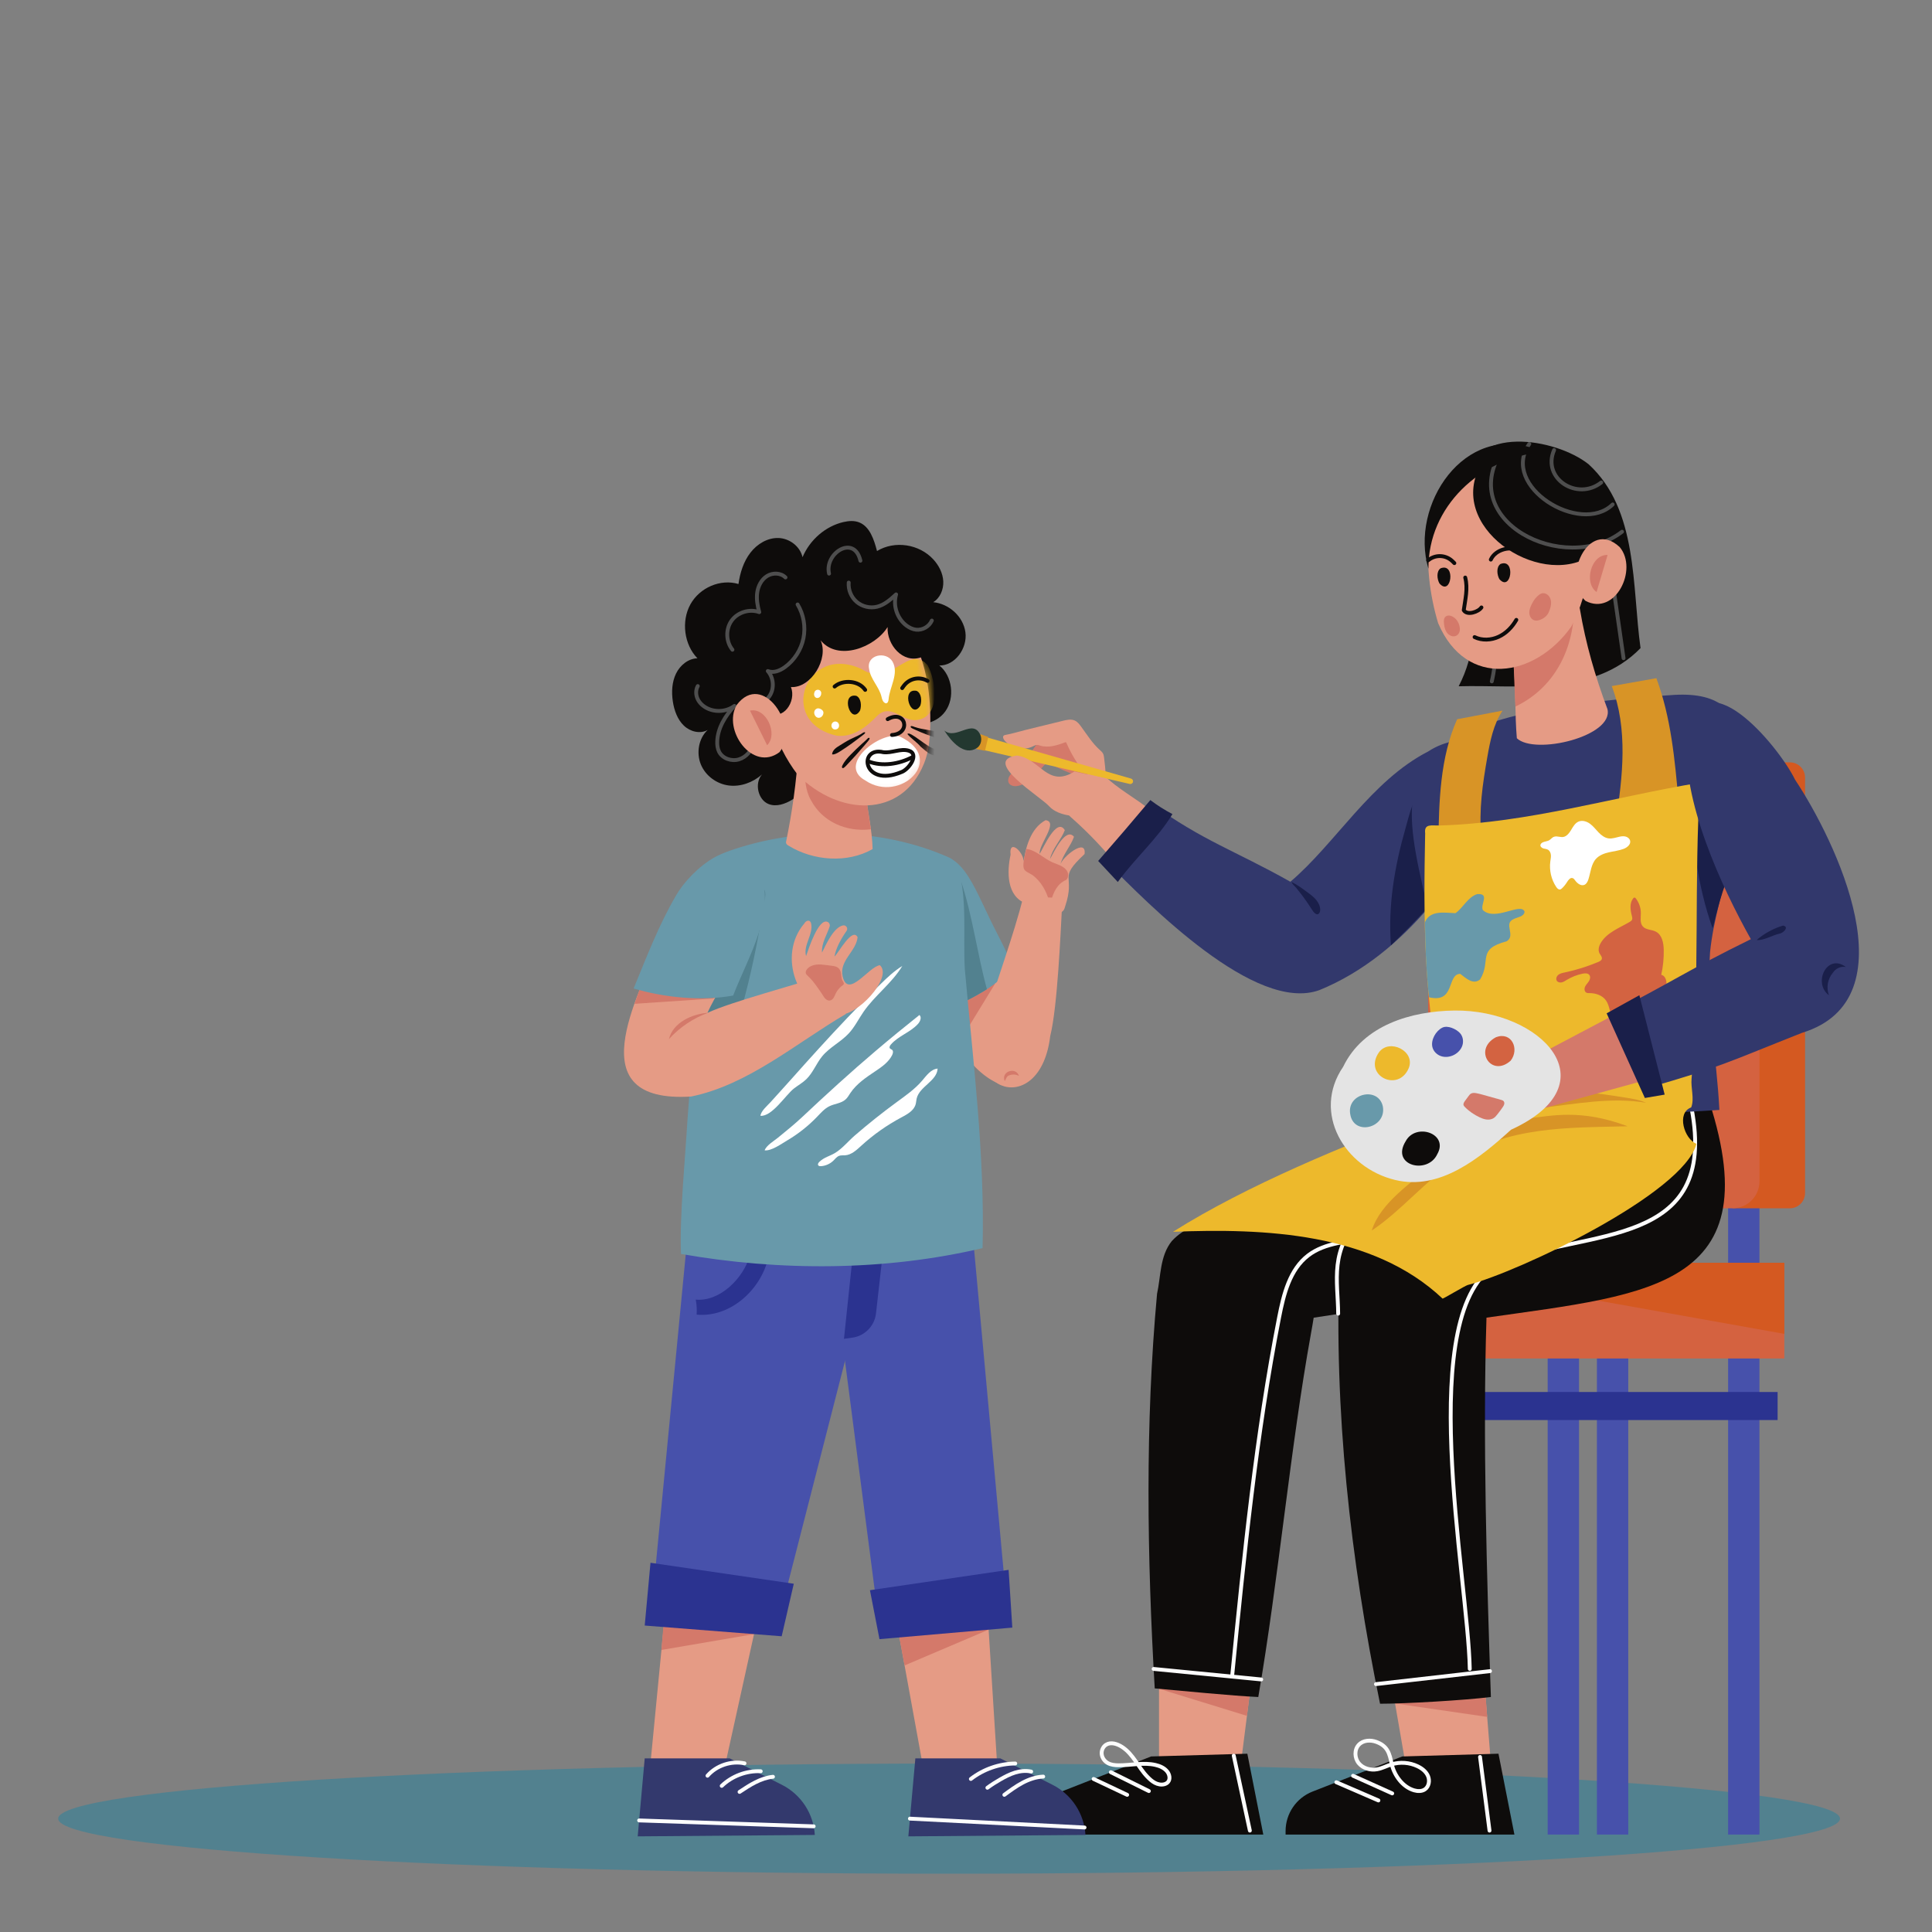 <svg width="216" height="216" viewBox="0 0 216 216" fill="none" xmlns="http://www.w3.org/2000/svg">
<rect x="0" y="0" width="216" height="216" fill="#808080" stroke="none"/>
<path d="M106.11 209.482C161.12 209.482 205.715 206.726 205.715 203.326C205.715 199.926 161.12 197.17 106.11 197.17C51.099 197.17 6.505 199.926 6.505 203.326C6.505 206.726 51.099 209.482 106.11 209.482Z" fill="#52818F"/>
<path d="M196.709 121.991H193.204V205.107H196.709V121.991Z" fill="#4751AB"/>
<path d="M182.041 149.784H178.536V205.107H182.041V149.784Z" fill="#4751AB"/>
<path d="M176.537 121.991H173.032V205.107H176.537V121.991Z" fill="#4751AB"/>
<path d="M161.87 149.784H158.365V205.107H161.87V149.784Z" fill="#4751AB"/>
<path d="M198.739 155.627H156.312V158.763H198.739V155.627Z" fill="#2B3390"/>
<path d="M199.491 141.179H154.992V151.88H199.491V141.179Z" fill="#D46240"/>
<path d="M199.491 149.128L154.992 141.179H199.491V149.128Z" fill="#D45921"/>
<path d="M193.699 135.089H200.108C201.047 135.089 201.808 134.327 201.808 133.388V86.932C201.808 85.993 201.047 85.232 200.108 85.232H190.703L193.699 135.089Z" fill="#D45921"/>
<path d="M193.7 135.089H162.678C161.014 135.089 159.665 133.739 159.665 132.075V88.245C159.665 86.581 161.014 85.231 162.678 85.231H193.7C195.364 85.231 196.713 86.581 196.713 88.245V132.075C196.712 133.739 195.364 135.089 193.7 135.089Z" fill="#D46240"/>
<path d="M129.578 180.671V196.889L138.741 197.113L140.955 179.668" fill="#E59B85"/>
<path d="M129.578 188.807L139.411 191.835L139.848 188.39L129.578 188.286V188.807Z" fill="#D4796A"/>
<path d="M172.457 122.476L163.672 122.905C157.737 126.783 140.906 130.964 133.491 137.036C132.544 137.45 131.689 138.014 131.006 138.757C129.657 140.441 129.792 142.71 129.359 144.653C128.012 159.272 128.249 174.109 129.1 188.765C132.058 189.025 137.775 189.6 140.678 189.728C142.938 176.634 144.242 161.959 146.566 149.099C146.672 148.514 146.779 147.92 146.871 147.321C155.237 145.974 164.199 145.278 171.298 140.855C174.566 135.59 172.988 128.371 172.457 122.476Z" fill="#0E0C0B"/>
<path d="M137.769 187.249C139.098 173.865 140.43 160.458 143.012 147.259C143.512 144.704 144.192 141.936 146.261 140.355C148.168 138.897 150.747 138.835 153.102 138.371C156.151 137.771 158.993 136.422 161.798 135.085C163.375 134.333 164.953 133.581 166.53 132.829" stroke="#FDFDFD" stroke-width="0.432" stroke-miterlimit="10" stroke-linecap="round" stroke-linejoin="round"/>
<path d="M128.978 186.589L141.007 187.765" stroke="#FDFDFD" stroke-width="0.432" stroke-miterlimit="10" stroke-linecap="round" stroke-linejoin="round"/>
<path d="M128.692 196.374L139.454 196.067L141.238 205.107H115.654V204.716C115.654 202.763 116.851 201.01 118.669 200.299L128.692 196.374Z" fill="#0E0C0B"/>
<path d="M125.422 195.292C124.893 194.956 124.186 194.731 123.657 195.066C123.308 195.286 123.122 195.726 123.174 196.136C123.225 196.546 123.498 196.913 123.858 197.115C124.224 197.319 124.659 197.359 125.079 197.361C126.45 197.367 127.841 197.016 129.178 197.323C129.661 197.433 130.141 197.641 130.463 198.017C130.758 198.361 130.877 198.92 130.569 199.252C130.464 199.365 130.321 199.438 130.172 199.479C129.821 199.574 129.438 199.492 129.116 199.321C128.794 199.151 128.524 198.898 128.271 198.636C127.232 197.559 126.713 196.112 125.422 195.292Z" stroke="#FDFDFD" stroke-width="0.432" stroke-miterlimit="10" stroke-linecap="round" stroke-linejoin="round"/>
<path d="M124.192 198.136L128.445 200.243" stroke="#FDFDFD" stroke-width="0.432" stroke-miterlimit="10" stroke-linecap="round" stroke-linejoin="round"/>
<path d="M122.266 198.89L126.018 200.665" stroke="#FDFDFD" stroke-width="0.432" stroke-miterlimit="10" stroke-linecap="round" stroke-linejoin="round"/>
<path d="M137.935 196.285L139.736 204.664" stroke="#FDFDFD" stroke-width="0.432" stroke-miterlimit="10" stroke-linecap="round" stroke-linejoin="round"/>
<path d="M153.922 178.609L157.12 197.112H166.681L165.053 176.77" fill="#E59B85"/>
<path d="M155.968 190.45L166.268 191.951L166.029 188.771L155.651 189.625L155.968 190.45Z" fill="#D4796A"/>
<path d="M156.768 196.374L167.531 196.066L169.314 205.107H143.73V204.715C143.73 202.763 144.927 201.01 146.745 200.298L156.768 196.374Z" fill="#0E0C0B"/>
<path d="M151.274 198.534L155.65 200.504" stroke="#FDFDFD" stroke-width="0.432" stroke-miterlimit="10" stroke-linecap="round" stroke-linejoin="round"/>
<path d="M149.403 199.258L154.107 201.293" stroke="#FDFDFD" stroke-width="0.432" stroke-miterlimit="10" stroke-linecap="round" stroke-linejoin="round"/>
<path d="M165.469 196.429L166.53 204.665" stroke="#FDFDFD" stroke-width="0.432" stroke-miterlimit="10" stroke-linecap="round" stroke-linejoin="round"/>
<path d="M151.912 195.071C151.397 195.619 151.437 196.556 151.916 197.136C152.396 197.715 153.222 197.941 153.962 197.807C154.528 197.705 155.044 197.42 155.595 197.253C156.538 196.967 157.586 197.044 158.477 197.465C158.977 197.701 159.445 198.064 159.657 198.575C159.87 199.085 159.756 199.754 159.296 200.06C158.955 200.287 158.505 200.277 158.111 200.166C156.824 199.802 155.866 198.477 155.595 197.211C155.347 196.056 155.161 195.223 153.885 194.75C153.238 194.51 152.411 194.54 151.912 195.071Z" stroke="#FDFDFD" stroke-width="0.432" stroke-miterlimit="10" stroke-linecap="round" stroke-linejoin="round"/>
<path d="M166.191 147.315C184.788 144.649 198.72 143.955 190.365 121.019C190.3 121.23 190.236 121.441 190.171 121.653C181.016 122.587 172.767 127.81 164.322 131.07C159.261 133.89 151.873 135.128 149.761 141.183C149.113 157.608 150.967 174.326 154.291 190.48C157.17 190.48 163.803 190.088 166.682 189.727C166.228 176.267 165.763 160.775 166.191 147.315Z" fill="#0E0C0B"/>
<path d="M149.609 146.866C149.588 143.193 148.542 139.671 152.351 135.957" stroke="#FDFDFD" stroke-width="0.432" stroke-miterlimit="10" stroke-linecap="round" stroke-linejoin="round"/>
<path d="M153.836 188.286L166.585 186.834" stroke="#FDFDFD" stroke-width="0.432" stroke-miterlimit="10" stroke-linecap="round" stroke-linejoin="round"/>
<path d="M164.322 186.588C164.146 176.514 157.946 146.258 167.537 141.246C177.503 137.308 192.159 139.73 189.112 123.872" stroke="#FDFDFD" stroke-width="0.432" stroke-miterlimit="10" stroke-linecap="round" stroke-linejoin="round"/>
<path d="M119.57 86.939C118.625 88.346 120.398 91.82 122.26 91.354C123.729 91.045 124.142 88.807 123.589 87.608C122.863 86.621 121.896 85.112 120.527 85.221C120.724 85.889 119.888 86.431 119.57 86.939Z" fill="#E59B85"/>
<path d="M124.035 95.726C124.124 95.83 124.222 95.94 124.356 95.972C124.488 96.003 124.624 95.949 124.744 95.887C125.596 95.451 126.151 94.609 126.667 93.804C127.343 92.751 128.018 91.698 128.694 90.644C126.982 89.22 124.939 88.202 123.368 86.623C122.887 87.655 122.087 88.498 121.3 89.32C120.885 89.754 120.467 90.159 119.926 90.431C119.719 90.535 119.422 90.609 119.423 90.887C119.424 91.147 119.717 91.354 119.888 91.506C120.834 92.348 121.745 93.229 122.615 94.149C123.101 94.662 123.575 95.189 124.035 95.726Z" fill="#E59B85"/>
<path d="M120.192 82.644C119.487 82.031 118.234 82.027 117.364 82.267C116.947 82.382 116.55 82.585 116.223 82.87C115.882 83.168 115.668 83.568 115.398 83.926C114.776 84.752 114.085 85.526 113.334 86.236C113.147 86.412 112.953 86.589 112.829 86.814C112.705 87.04 112.664 87.328 112.792 87.551C112.962 87.847 113.358 87.925 113.696 87.882C114.272 87.808 114.784 87.478 115.235 87.111C115.71 86.724 116.142 86.286 116.521 85.806C116.675 85.611 116.851 85.392 117.098 85.374C117.233 85.363 117.364 85.417 117.488 85.471C118.413 85.876 119.307 86.372 120.283 86.632C120.581 86.711 120.891 86.768 121.198 86.731C121.504 86.694 121.809 86.552 121.987 86.3C122.155 86.061 122.193 85.749 122.143 85.461C122.094 85.173 121.965 84.905 121.822 84.65C121.4 83.894 120.846 83.212 120.192 82.644Z" fill="#D4796A"/>
<path d="M121.739 86.625C121.158 86.325 120.746 85.782 120.39 85.233C119.945 84.545 119.556 83.819 119.231 83.067C119.218 83.037 119.203 83.005 119.174 82.991C119.14 82.973 119.099 82.987 119.063 83C118.167 83.339 117.181 83.646 116.269 83.354C116.175 83.323 116.081 83.287 115.982 83.281C115.794 83.272 115.623 83.374 115.453 83.456C114.41 83.959 113.042 83.663 112.3 82.773C112.17 82.618 112.068 82.361 112.226 82.233C112.281 82.189 112.355 82.175 112.426 82.163C113.162 82.032 113.874 81.8 114.597 81.623C116.015 81.276 117.433 80.929 118.85 80.582C119.283 80.477 119.755 80.374 120.161 80.558C120.472 80.7 120.688 80.987 120.89 81.264C121.548 82.164 122.131 83.104 122.966 83.853C123.1 83.973 123.24 84.093 123.323 84.253C123.396 84.394 123.417 84.556 123.437 84.713C123.589 85.938 123.727 87.185 123.502 88.398" fill="#E59B85"/>
<path d="M109.762 82.274L126.455 87.047C126.608 87.091 126.703 87.244 126.674 87.401C126.643 87.574 126.472 87.686 126.3 87.646L109.334 83.709L109.762 82.274Z" fill="#EDB92C"/>
<path d="M109.602 82.079L110.486 82.394L110.125 83.939L109.133 83.739L109.602 82.079Z" fill="#D89426"/>
<path d="M109.606 82.167C108.751 80.276 106.917 82.785 105.575 81.675C106.384 82.944 107.816 84.549 109.214 83.632C109.753 83.278 109.783 82.559 109.606 82.167Z" fill="#233830"/>
<path d="M120.125 86.258C117.094 88.15 116.274 84.764 113.671 84.471C109.672 85.053 116.409 89.11 117.302 90.148C118.417 91.363 120.975 91.46 122.532 90.988L123.74 87.052" fill="#E59B85"/>
<path d="M159.68 84.011C153.301 87.278 149.31 94.305 144.264 98.58C138.002 95.057 134.555 94.055 128.696 89.832C127.768 91.499 124.757 94.69 123.623 96.27C128.461 101.167 140.354 113.303 147.52 110.692C157.227 106.722 163.728 97.174 168.396 88.156C169.691 82.511 163.448 81.513 159.68 84.011Z" fill="#32386C"/>
<path d="M122.777 96.255C124.744 94.006 126.688 91.737 128.609 89.448C129.387 90.04 130.214 90.565 131.08 91.017C129.394 93.797 126.873 95.972 124.973 98.607L122.777 96.255Z" fill="#1A1F4A"/>
<path d="M157.132 92.621C155.917 96.862 155.166 101.287 155.511 105.685C156.942 104.284 158.376 102.881 159.684 101.363C160.943 99.903 162.085 98.337 163.436 96.961C163.551 96.844 163.671 96.723 163.726 96.568C163.771 96.44 163.766 96.3 163.761 96.164C163.641 92.879 163.52 89.582 162.974 86.339C162.912 85.968 162.72 85.496 162.345 85.535C161.68 85.604 160.939 86.771 160.394 87.158C159.991 87.444 159.511 87.625 159.149 87.967C157.999 89.058 157.552 91.155 157.132 92.621Z" fill="#1A1F4A"/>
<path d="M146.62 101.609C146.747 101.811 146.878 102.021 147.077 102.152C147.128 102.185 147.185 102.213 147.245 102.219C147.474 102.24 147.604 101.953 147.602 101.723C147.6 101.329 147.423 100.951 147.178 100.643C146.931 100.335 146.618 100.089 146.301 99.855C145.708 99.416 145.07 98.924 144.399 98.612C144.46 98.838 144.768 99.082 144.92 99.265C145.13 99.52 145.336 99.779 145.536 100.043C145.919 100.55 146.281 101.072 146.62 101.609Z" fill="#1A1F4A"/>
<path d="M194.655 84.713C195.777 92.252 191.938 99.109 191.189 106.431C190.76 112.342 191.935 118.203 192.229 124.091C182.207 124.793 172.14 124.444 162.083 124.539C164.436 94.173 140.049 80.689 187.205 77.688C192.336 77.407 194.748 79.506 194.655 84.713Z" fill="#32386C"/>
<path d="M191.474 103.789C192.157 101.044 192.858 98.256 194.295 95.82C194.355 95.72 192.932 94.088 192.789 93.898C192.281 93.219 191.789 92.528 191.326 91.817C190.398 90.396 189.669 88.912 188.981 87.366C188.758 89.375 188.981 91.279 189.22 93.291C189.49 95.566 189.837 97.835 190.371 100.064C190.673 101.323 191.035 102.57 191.474 103.789Z" fill="#1A1F4A"/>
<path d="M167.987 79.45C166.963 80.987 166.597 82.858 166.278 84.677C165.764 87.621 165.316 90.617 165.618 93.592C163.999 93.7 162.389 93.936 160.808 94.298C160.884 89.584 160.991 84.721 162.909 80.413" fill="#D89426"/>
<path d="M180.195 76.707C182.031 81.48 181.423 86.9 180.646 91.798C182.518 90 185.352 90.276 187.665 89.606C187.25 84.941 186.821 80.211 185.183 75.823" fill="#D89426"/>
<path d="M189.122 120.581C189.012 121.63 189.461 122.839 189.078 123.812C187.393 124.413 188.31 127.374 189.667 127.875C188.252 133.43 169.809 142.206 164.095 143.664C163.785 143.751 161.325 145.229 161.282 145.187C153.467 137.8 141.323 137.306 131.143 137.717C139.406 132.505 150.524 127.948 159.429 124.617C159.087 123.416 160.432 121.832 161.437 121.668C159.132 112.326 159.141 102.699 159.335 93.162C159.204 92.044 160.052 92.317 160.976 92.29C170.849 92.003 180.382 89.101 190.073 87.497C189.379 98.261 190.047 109.745 189.122 120.581Z" fill="#EDB92C"/>
<path d="M186.304 109.769C186.263 109.424 186.073 109.042 185.73 108.986C185.935 108.067 186.029 107.122 186.008 106.181C185.99 105.409 185.817 104.517 185.133 104.161C184.661 103.915 184.021 103.977 183.668 103.578C183.321 103.186 183.451 102.588 183.448 102.065C183.445 101.489 183.248 100.914 182.895 100.457C182.857 100.407 182.809 100.355 182.746 100.351C182.676 100.346 182.618 100.403 182.576 100.459C182.173 100.993 182.27 101.744 182.444 102.391C182.483 102.538 182.524 102.701 182.457 102.839C182.406 102.943 182.301 103.01 182.2 103.069C181.048 103.747 179.684 104.245 178.987 105.386C178.765 105.748 178.629 106.217 178.83 106.591C178.937 106.79 179.138 106.976 179.09 107.197C179.05 107.378 178.859 107.476 178.688 107.548C177.474 108.058 176.212 108.453 174.923 108.725C174.674 108.777 174.414 108.83 174.217 108.991C174.02 109.151 173.916 109.459 174.064 109.666C174.182 109.831 174.415 109.875 174.612 109.829C174.809 109.784 174.98 109.668 175.153 109.562C175.699 109.23 176.303 108.99 176.929 108.859C177.196 108.802 177.524 108.786 177.691 109.002C177.843 109.199 177.776 109.49 177.643 109.699C177.51 109.909 177.32 110.082 177.215 110.308C177.111 110.533 177.129 110.85 177.345 110.973C177.459 111.038 177.598 111.032 177.729 111.032C178.413 111.034 179.137 111.277 179.537 111.832C179.896 112.33 179.939 112.984 180.175 113.55C180.445 114.198 180.999 114.738 181.676 114.922C182.353 115.107 183.139 114.9 183.587 114.36C183.9 113.984 184.031 113.495 184.231 113.048C184.521 112.399 184.897 111.926 185.491 111.571C186.081 111.218 186.383 110.438 186.304 109.769Z" fill="#D36341"/>
<path d="M159.316 103.097C159.881 101.721 161.551 102.054 162.724 102.093C163.585 101.494 164.103 100.284 165.167 99.957C166.614 99.874 165.462 101.117 165.784 101.747C167.169 103.051 170.05 100.838 170.451 101.93C170.384 102.508 169.625 102.534 169.211 102.764C168.058 103.267 169.501 104.582 168.452 105.235C165.052 106.146 166.776 107.338 165.482 109.497C164.692 110.16 163.88 109.34 163.255 108.877C161.727 108.912 162.736 112.205 159.76 111.497C159.61 110.013 159.491 108.456 159.414 106.831C159.353 105.545 159.322 104.299 159.316 103.097Z" fill="#6899AA"/>
<path d="M172.23 94.428C172.166 94.606 172.34 94.785 172.518 94.845C172.696 94.905 172.896 94.903 173.06 94.996C173.268 95.113 173.373 95.36 173.392 95.598C173.411 95.836 173.359 96.073 173.327 96.31C173.195 97.299 173.434 98.334 173.989 99.164C174.091 99.317 174.245 99.48 174.425 99.443C174.508 99.426 174.576 99.368 174.637 99.31C174.848 99.11 175.032 98.883 175.184 98.636C175.335 98.391 175.559 98.08 175.83 98.176C175.949 98.218 176.025 98.329 176.099 98.43C176.345 98.768 176.761 99.092 177.143 98.924C177.382 98.819 177.507 98.556 177.587 98.307C177.841 97.522 177.883 96.62 178.44 96.013C178.815 95.604 179.365 95.404 179.906 95.282C180.447 95.16 181.005 95.1 181.524 94.905C181.92 94.755 182.342 94.412 182.251 93.998C182.201 93.774 182.002 93.605 181.783 93.538C181.563 93.471 181.327 93.491 181.102 93.536C180.689 93.62 180.28 93.787 179.862 93.737C179.411 93.683 179.029 93.384 178.715 93.057C178.401 92.73 178.125 92.36 177.758 92.093C177.391 91.826 176.896 91.676 176.48 91.856C176.081 92.029 175.86 92.449 175.634 92.821C175.458 93.109 175.223 93.428 174.892 93.545C174.509 93.682 174.121 93.42 173.741 93.552C173.515 93.63 173.384 93.841 173.18 93.954C172.904 94.108 172.359 94.073 172.23 94.428Z" fill="white"/>
<path d="M162.793 129.782C168.396 125.89 175.437 126.081 181.971 125.919C171.586 122.009 169.001 128.987 161.298 121.68C166.965 129.296 155.395 131.201 153.36 137.579C156.729 135.333 159.343 131.975 162.793 129.782Z" fill="#D89426"/>
<path d="M164.399 122.005C164.907 122.424 165.418 122.846 165.993 123.169C167.836 124.205 170.088 124.106 172.189 123.873C176.137 123.434 180.13 122.624 184.044 123.296C183.296 122.958 182.474 122.828 181.662 122.701C178.282 122.172 174.824 121.643 171.46 122.267C170.849 122.381 170.242 122.533 169.622 122.58C167.622 122.732 165.718 121.797 163.931 120.888C163.319 120.577 162.714 120.245 162.093 119.956C162.214 120.353 162.595 120.52 162.899 120.765C163.404 121.172 163.899 121.592 164.399 122.005Z" fill="#D89426"/>
<path d="M183.414 72.459C178.131 77.903 169.86 76.541 163.081 76.726C166.874 69.457 163.237 61.489 163.818 53.887C164.528 47.445 173.896 48.959 177.603 51.9C183.168 56.985 182.453 65.61 183.414 72.459Z" fill="#0E0C0B"/>
<path d="M180.121 63.875C180.586 67.113 181.052 70.352 181.517 73.59" stroke="#4E4E4E" stroke-width="0.432" stroke-miterlimit="10" stroke-linecap="round" stroke-linejoin="round"/>
<path d="M167.291 72.697C167.172 73.866 167.054 75.038 166.783 76.181" stroke="#4E4E4E" stroke-width="0.432" stroke-miterlimit="10" stroke-linecap="round" stroke-linejoin="round"/>
<path d="M179.713 79.27C180.458 82.326 171.591 84.451 169.584 82.537C169.353 79.829 169.476 77.052 169.232 74.331C169.046 71.733 168.303 68.977 169.879 66.659C170.896 64.845 173.463 64.31 175.121 65.555C176.078 66.228 176.454 66.986 176.638 68.111C177.273 71.921 178.354 75.662 179.713 79.27Z" fill="#E59B85"/>
<path d="M169.191 73.628C169.304 75.461 169.314 77.159 169.424 78.993C174.086 76.775 176.212 71.986 175.962 67.049" fill="#D4796A"/>
<path d="M160.789 69.678C163.928 77.039 171.613 75.779 175.668 70.059C179.845 62.224 177.987 49.634 166.478 51.921C158.449 53.516 158.961 63.669 160.789 69.678Z" fill="#E59B85"/>
<path d="M178.32 61.815C184.655 55.352 169.932 45.345 165.277 52.528C162.113 59.398 172.747 66.14 178.32 61.815Z" fill="#0E0C0B"/>
<path d="M168.134 50.022C162.458 58.235 174.933 64.4 181.348 59.447" stroke="#4E4E4E" stroke-width="0.432" stroke-miterlimit="10" stroke-linecap="round" stroke-linejoin="round"/>
<path d="M170.977 49.635C167.66 54.37 176.704 59.904 180.3 56.399" stroke="#4E4E4E" stroke-width="0.432" stroke-miterlimit="10" stroke-linecap="round" stroke-linejoin="round"/>
<path d="M173.751 50.315C172.355 53.519 176.361 56.043 179.022 53.943" stroke="#4E4E4E" stroke-width="0.432" stroke-miterlimit="10" stroke-linecap="round" stroke-linejoin="round"/>
<path d="M159.699 63.583C157.582 56.453 163.741 47.244 171.63 50.205C171.751 50.257 172.617 50.481 172.155 50.563C165.469 51.3 159.664 56.62 159.699 63.583Z" fill="#0E0C0B"/>
<path d="M181.09 61.172C183.167 63.66 180.597 68.906 177.263 67.181C174.532 64.766 177.56 57.849 181.09 61.172Z" fill="#E59B85"/>
<path d="M179.732 62.046C177.861 61.972 177.051 65.192 178.499 66.184L179.732 62.046Z" fill="#D4796A"/>
<path d="M166.674 62.565C167.203 61.409 168.909 60.983 169.977 61.616" stroke="#0E0C0B" stroke-width="0.432" stroke-miterlimit="10" stroke-linecap="round" stroke-linejoin="round"/>
<path d="M167.633 64.747C168.95 66.246 169.494 62.384 167.76 63.052C167.262 63.396 167.365 64.275 167.633 64.747Z" fill="#0E0C0B"/>
<path d="M159.663 62.647C160.019 62.347 160.481 62.176 160.947 62.171C161.412 62.166 161.878 62.327 162.24 62.618C162.369 62.722 162.484 62.84 162.599 62.958" stroke="#0E0C0B" stroke-width="0.432" stroke-miterlimit="10" stroke-linecap="round" stroke-linejoin="round"/>
<path d="M160.934 65.231C162.251 66.731 162.795 62.869 161.061 63.537C160.563 63.88 160.666 64.76 160.934 65.231Z" fill="#0E0C0B"/>
<path d="M164.86 71.227C165.694 71.632 166.709 71.582 167.55 71.194C168.392 70.806 169.066 70.107 169.528 69.303" stroke="#0E0C0B" stroke-width="0.432" stroke-miterlimit="10" stroke-linecap="round" stroke-linejoin="round"/>
<path d="M171.255 67.536C171.106 67.835 170.976 68.156 170.979 68.49C170.981 68.824 171.144 69.176 171.447 69.316C171.748 69.456 172.107 69.361 172.399 69.206C172.619 69.09 172.824 68.938 172.975 68.742C173.119 68.555 173.212 68.333 173.283 68.109C173.389 67.78 173.455 67.427 173.381 67.09C173.291 66.68 172.969 66.328 172.533 66.317C172.205 66.308 171.862 66.661 171.664 66.892C171.498 67.086 171.369 67.309 171.255 67.536Z" fill="#D4796A"/>
<path d="M161.702 70.632C161.855 70.885 162.106 71.091 162.399 71.134C162.883 71.206 163.214 70.821 163.214 70.371C163.214 69.905 163.017 69.429 162.666 69.119C162.435 68.915 162.051 68.731 161.743 68.86C161.376 69.014 161.409 69.456 161.448 69.789C161.481 70.079 161.547 70.372 161.702 70.632Z" fill="#D4796A"/>
<path d="M163.814 64.571C164.132 65.791 163.813 67.029 163.649 68.219C164.027 68.851 165.301 68.409 165.627 67.912" stroke="#0E0C0B" stroke-width="0.432" stroke-miterlimit="10" stroke-linecap="round" stroke-linejoin="round"/>
<path d="M180.918 113.225L168.568 119.747L170.313 124.53L183.932 120.773L180.918 113.225Z" fill="#D4796A"/>
<path d="M200.69 87.168C205.208 93.966 213.788 111.692 201.477 115.469C193.183 118.749 192.619 119.212 184.045 121.68C183.803 121.065 180.123 113.27 179.782 113.444C186.843 109.856 188.698 108.455 195.748 105.001C192.53 99.256 187.908 89.383 188.617 82.237C190.194 73.05 198.805 83.312 200.69 87.168Z" fill="#32386C"/>
<path d="M204.903 108.772C205.23 108.271 205.774 108.014 206.364 108.108C204.262 106.534 202.657 109.904 204.472 111.266C204.172 110.415 204.315 109.486 204.903 108.772Z" fill="#1A1F4A"/>
<path d="M198.917 104.393C199.348 104.344 200.088 103.635 199.356 103.48C198.342 103.769 197.196 104.381 196.406 105.091C197.121 105.193 198.174 104.554 198.917 104.393Z" fill="#1A1F4A"/>
<path d="M179.624 113.292L183.898 122.757L186.112 122.378L183.283 111.266L179.624 113.292Z" fill="#1A1F4A"/>
<path d="M162.614 112.98C157.797 113.038 152.419 114.6 150.171 119.261C146.64 124.416 150.329 130.567 155.978 131.921C160.979 133.142 165.448 129.472 168.928 126.309C180.247 121.127 172.278 112.863 162.614 112.98Z" fill="#E4E4E4"/>
<path d="M157.154 127.596C155.459 130.321 159.614 131.359 160.691 129.034C162.011 126.726 158.277 125.478 157.154 127.596Z" fill="#0E0C0B"/>
<path d="M150.944 124.478C151.269 127.068 155.031 126.14 154.606 123.714C154.126 121.449 150.626 122.208 150.944 124.478Z" fill="#6899AA"/>
<path d="M160.141 117.056C160.254 117.539 160.654 117.932 161.126 118.084C161.597 118.237 162.127 118.164 162.567 117.935C162.998 117.711 163.356 117.33 163.501 116.867C163.645 116.404 163.556 115.862 163.228 115.503C162.811 115.048 161.854 114.593 161.247 114.896C160.528 115.256 159.954 116.261 160.141 117.056Z" fill="#4751AB"/>
<path d="M167.256 115.959C164.656 117.336 166.737 120.522 168.895 118.585C169.91 117.278 169 115.304 167.256 115.959Z" fill="#D36341"/>
<path d="M154.169 117.65C152.373 120.238 156.327 122.206 157.501 119.412C158.268 117.511 155.34 116.061 154.169 117.65Z" fill="#EDB92C"/>
<path d="M168.186 123.317C168.189 123.366 168.183 123.417 168.17 123.465C168.139 123.584 168.07 123.689 168 123.791C167.827 124.043 167.646 124.289 167.455 124.528C167.29 124.734 167.151 124.933 166.912 125.052C166.425 125.294 165.892 125.138 165.426 124.918C164.815 124.63 164.226 124.233 163.758 123.746C163.707 123.693 163.657 123.638 163.632 123.569C163.572 123.401 163.683 123.224 163.79 123.079C163.919 122.904 164.048 122.729 164.177 122.554C164.256 122.447 164.338 122.336 164.453 122.269C164.63 122.167 164.85 122.183 165.051 122.218C165.332 122.267 165.606 122.344 165.88 122.421C166.523 122.601 167.166 122.781 167.808 122.961C167.919 122.992 168.036 123.027 168.11 123.115C168.158 123.171 168.182 123.243 168.186 123.317Z" fill="#D4796A"/>
<path d="M97.669 167.2L103.112 197.057L111.47 197.113L107.965 141.569L97.669 167.2Z" fill="#E59B85"/>
<path d="M110.53 182.199L101.133 186.198L100.124 180.746L110.479 181.461L110.53 182.199Z" fill="#D4796A"/>
<path d="M102.338 196.589H111.839L117.676 199.544C119.812 200.625 121.213 202.76 121.356 205.149L101.554 205.307L102.338 196.589Z" fill="#33396D"/>
<path d="M101.731 203.326L121.253 204.317" stroke="#FDFDFD" stroke-width="0.432" stroke-miterlimit="10" stroke-linecap="round" stroke-linejoin="round"/>
<path d="M108.544 198.89C109.953 197.798 111.724 197.181 113.507 197.162" stroke="#FDFDFD" stroke-width="0.432" stroke-miterlimit="10" stroke-linecap="round" stroke-linejoin="round"/>
<path d="M110.392 199.873C110.846 199.534 111.329 199.234 111.821 198.951C112.35 198.646 112.895 198.36 113.479 198.18C114.062 198 114.691 197.931 115.287 198.065" stroke="#FDFDFD" stroke-width="0.432" stroke-miterlimit="10" stroke-linecap="round" stroke-linejoin="round"/>
<path d="M112.288 200.664C112.942 200.182 113.598 199.698 114.316 199.317C115.033 198.936 115.82 198.661 116.632 198.626" stroke="#FDFDFD" stroke-width="0.432" stroke-miterlimit="10" stroke-linecap="round" stroke-linejoin="round"/>
<path d="M108.711 137.579L112.763 181.738L98.464 182.937L92.718 138.658L108.711 137.579Z" fill="#4751AB"/>
<path d="M97.261 177.788L112.763 175.511L113.178 181.968L98.326 183.259L97.261 177.788Z" fill="#2B3390"/>
<path d="M78.173 140.842L72.726 197.113H81.12L92.998 143.27L78.173 140.842Z" fill="#E59B85"/>
<path d="M84.301 182.695L73.95 184.466L74.294 180.308L84.395 181.691L84.301 182.695Z" fill="#D4796A"/>
<path d="M76.784 139.027L72.726 181.092L86.747 182.291L94.693 151.296L96.572 137.09L76.784 139.027Z" fill="#4751AB"/>
<path d="M72.726 174.719L88.746 177.064L87.393 182.937L72.08 181.738L72.726 174.719Z" fill="#2B3390"/>
<path d="M83.815 140.448C83.085 142.904 80.499 145.554 77.781 145.296C77.891 145.849 77.925 146.417 77.884 146.979C81.759 147.332 85.226 144.035 85.938 140.398" fill="#2B3390"/>
<path d="M98.785 139.35L97.938 146.839C97.779 148.24 96.692 149.357 95.294 149.551L94.357 149.682L95.464 139.165" fill="#2B3390"/>
<path d="M72.08 196.589H81.581L87.418 199.544C89.554 200.626 90.955 202.76 91.098 205.149L71.296 205.307L72.08 196.589Z" fill="#33396D"/>
<path d="M71.456 203.527L90.969 204.185" stroke="#FDFDFD" stroke-width="0.432" stroke-miterlimit="10" stroke-linecap="round" stroke-linejoin="round"/>
<path d="M79.099 198.528C80.102 197.381 81.742 196.832 83.234 197.142" stroke="#FDFDFD" stroke-width="0.432" stroke-miterlimit="10" stroke-linecap="round" stroke-linejoin="round"/>
<path d="M80.689 199.663C81.841 198.558 83.458 197.952 85.052 198.029" stroke="#FDFDFD" stroke-width="0.432" stroke-miterlimit="10" stroke-linecap="round" stroke-linejoin="round"/>
<path d="M82.683 200.338C83.833 199.573 85.044 198.785 86.419 198.646" stroke="#FDFDFD" stroke-width="0.432" stroke-miterlimit="10" stroke-linecap="round" stroke-linejoin="round"/>
<path d="M113.43 109.769C119.302 123.118 110.96 125.809 105.075 113.323C103.387 109.115 100.974 104.501 101.179 99.879C101.593 97.635 104.182 94.883 106.601 96.289C109.289 100.401 111.317 105.271 113.43 109.769Z" fill="#E59B85"/>
<path d="M111.27 109.946L107.966 115.343L106.882 111.214L111.27 109.946Z" fill="#D4796A"/>
<path d="M110.373 102.106C111.287 104.094 112.417 106.031 113.221 108.048C110.767 111.191 106.394 112.542 102.821 114.104C101.921 108.851 99.404 102.233 102.399 97.269C106.622 92.991 108.688 98.692 110.373 102.106Z" fill="#6899AA"/>
<path d="M110.339 110.597C110.339 110.597 108.281 111.907 106.638 112.504C106.003 107.742 105.658 102.977 107.418 98.439C108.712 102.269 109.265 106.686 110.339 110.597Z" fill="#52818F"/>
<path d="M116.895 91.699C118.406 91.87 116.071 94.492 116.245 95.451C116.695 94.705 118.157 91.349 119.047 92.811C118.673 93.838 117.604 94.945 117.398 96.034C117.83 95.247 119.149 92.445 120.074 93.55C119.708 94.609 118.82 95.535 118.548 96.683C118.696 95.873 121.502 93.574 121.255 95.484C118.152 98.384 120.318 97.7 119.073 101.37C118.786 102.662 117.399 101.732 116.685 101.379C116.076 101.095 115.34 101.314 114.709 101.011C112.526 100.209 112.571 97.469 112.982 95.562C112.761 93.547 114.768 95.551 114.394 96.594C114.646 94.809 115.186 92.621 116.895 91.699Z" fill="#E59B85"/>
<path d="M115.473 97.859C116.41 98.589 116.998 99.641 117.302 100.77C117.354 100.842 117.459 100.839 117.497 100.756C117.779 99.771 118.185 98.803 119.199 98.376C119.448 98.155 119.478 97.757 119.334 97.457C119.025 96.832 118.274 96.679 117.687 96.421C116.712 96 115.814 95.033 114.745 94.91C114.1 97.55 114.43 97.198 115.473 97.859Z" fill="#D4796A"/>
<path d="M110.124 114.052C107.347 122.377 116.331 124.914 117.415 115.84C118.232 112.591 118.573 104.289 118.742 101.215C118.822 99.734 115.809 100.716 114.452 100.119C113.25 104.844 111.506 109.383 110.124 114.052Z" fill="#E59B85"/>
<path d="M112.722 120.272C113.067 120.095 113.591 120.082 113.924 120.294C113.58 119.221 111.875 119.786 112.329 120.868C112.468 120.666 112.491 120.423 112.722 120.272Z" fill="#D4796A"/>
<path d="M81.551 95.124C89.292 92.411 98.504 92.497 106.07 95.854C106.617 96.096 107.018 96.584 107.175 97.161C108.144 100.728 107.665 104.627 107.865 108.322C108.796 118.693 110.116 129.108 109.852 139.541C98.966 142.109 87.215 142.138 76.139 140.193C75.955 136.14 76.616 129.363 76.87 125.073C77.433 117.378 78.181 109.637 78.683 101.923C78.86 99.206 77.798 96.439 81.551 95.124Z" fill="#6899AA"/>
<path d="M98.462 110.009C99.213 109.276 99.98 108.546 100.877 108C99.72 109.92 97.814 111.28 96.541 113.125C95.989 113.926 95.558 114.816 94.898 115.53C94.009 116.493 92.759 117.079 91.925 118.09C91.26 118.898 90.895 119.937 90.141 120.663C89.733 121.057 89.23 121.337 88.779 121.683C87.84 122.405 86.326 124.854 85.019 124.75C85.076 124.208 85.788 123.62 86.137 123.233C86.893 122.392 87.658 121.562 88.409 120.717C90.492 118.377 92.59 116.05 94.749 113.781C95.965 112.503 97.2 111.243 98.462 110.009Z" fill="white"/>
<path d="M102.794 113.477C103.075 113.732 102.88 114.202 102.625 114.483C101.765 115.427 100.417 115.822 99.59 116.794C99.492 116.908 99.4 117.076 99.486 117.2C99.545 117.283 99.659 117.304 99.736 117.369C99.895 117.505 99.84 117.763 99.747 117.951C99.358 118.743 98.595 119.274 97.862 119.764C96.833 120.453 95.772 121.161 95.081 122.187C94.91 122.441 94.761 122.717 94.534 122.922C94.048 123.36 93.325 123.389 92.736 123.674C92.187 123.939 91.776 124.415 91.353 124.856C90.362 125.889 89.228 126.784 87.994 127.511C87.362 127.883 86.252 128.694 85.488 128.61C85.684 128.05 86.532 127.56 86.976 127.196C87.888 126.448 88.808 125.712 89.667 124.904C92.36 122.373 95.086 119.884 97.903 117.492C99.511 116.127 101.142 114.789 102.794 113.477Z" fill="white"/>
<path d="M100.275 123.202C101.27 122.474 102.294 121.76 103.093 120.821C103.582 120.247 104.077 119.537 104.828 119.47C104.756 120.865 102.796 121.464 102.482 122.824C102.434 123.033 102.429 123.251 102.371 123.458C102.171 124.186 101.417 124.587 100.751 124.942C99.14 125.802 97.638 126.863 96.291 128.094C95.761 128.578 95.191 129.118 94.476 129.166C94.259 129.181 94.034 129.149 93.829 129.219C93.557 129.313 93.377 129.563 93.171 129.763C92.802 130.123 92.302 130.345 91.787 130.38C91.673 130.387 91.54 130.376 91.478 130.28C91.394 130.15 91.509 129.984 91.623 129.878C92.164 129.372 92.761 129.263 93.356 128.906C94.157 128.426 94.858 127.562 95.568 126.949C97.086 125.637 98.657 124.386 100.275 123.202Z" fill="white"/>
<path d="M82.81 113.13C82.785 113.215 82.76 113.303 82.709 113.375C82.603 113.524 82.412 113.579 82.236 113.625C80.372 114.106 78.49 114.591 76.565 114.657C76.926 112.162 77.664 109.708 78.885 107.503C79.61 106.194 80.498 104.984 81.385 103.78C82.024 102.912 82.668 102.043 83.424 101.275C84.043 100.648 84.747 99.978 85.489 99.506C85.71 100.154 85.389 100.909 85.291 101.559C85.146 102.521 84.989 103.481 84.816 104.438C84.475 106.315 84.078 108.183 83.624 110.036C83.37 111.072 83.099 112.103 82.81 113.13Z" fill="#52818F"/>
<path d="M88.564 89.411C87.767 89.891 86.799 90.232 85.937 89.897C84.742 89.431 84.322 87.569 85.191 86.59C84.162 87.487 82.796 87.989 81.469 87.817C80.141 87.646 78.887 86.755 78.357 85.466C77.827 84.176 78.111 82.529 79.122 81.61C78.273 82.09 77.161 81.805 76.45 81.119C75.739 80.434 75.377 79.428 75.225 78.428C75.065 77.376 75.12 76.258 75.58 75.309C76.041 74.361 76.961 73.62 77.975 73.6C76.485 72.074 76.144 69.459 77.188 67.569C78.232 65.679 80.563 64.692 82.563 65.293C82.737 64.035 83.133 62.782 83.896 61.793C84.657 60.805 85.822 60.112 87.032 60.149C88.242 60.187 89.441 61.058 89.725 62.294C90.554 60.332 92.305 58.829 94.3 58.366C94.886 58.231 95.515 58.183 96.075 58.41C97.248 58.886 97.719 60.331 98.05 61.605C100.032 60.406 102.771 60.816 104.355 62.55C104.962 63.213 105.411 64.071 105.459 64.989C105.506 65.908 105.096 66.876 104.332 67.325C106.059 67.49 107.692 68.888 107.935 70.692C108.178 72.496 106.757 74.434 105.023 74.404C106.47 75.569 106.785 78.006 105.686 79.534C104.586 81.062 102.268 81.409 100.806 80.264C101.276 82.381 100.135 84.767 98.237 85.633C96.338 86.499 93.899 85.748 92.747 83.942C93.508 84.362 93.568 85.578 93.057 86.304C92.509 87.084 91.704 87.189 90.932 87.572C90.057 88.005 89.416 88.897 88.564 89.411Z" fill="#0E0C0B"/>
<path d="M81.888 72.642C81.156 71.74 81.112 70.344 81.787 69.399C82.462 68.453 83.795 68.04 84.886 68.439C84.688 67.725 84.554 66.977 84.658 66.243C84.762 65.51 85.134 64.787 85.765 64.397C86.395 64.008 87.296 64.032 87.818 64.558" stroke="#4E4E4E" stroke-width="0.432" stroke-miterlimit="10" stroke-linecap="round" stroke-linejoin="round"/>
<path d="M78.012 76.703C77.767 77.143 77.785 77.704 78.003 78.159C78.221 78.613 78.619 78.966 79.071 79.19C80.029 79.666 81.25 79.559 82.11 78.922C81.085 80.029 80.234 81.404 80.187 82.911C80.175 83.298 80.22 83.697 80.394 84.043C80.781 84.81 81.785 85.15 82.608 84.901C83.431 84.652 84.047 83.911 84.29 83.085" stroke="#4E4E4E" stroke-width="0.432" stroke-miterlimit="10" stroke-linecap="round" stroke-linejoin="round"/>
<path d="M92.689 64.131C92.158 61.85 95.499 59.705 96.197 62.687" stroke="#4E4E4E" stroke-width="0.432" stroke-miterlimit="10" stroke-linecap="round" stroke-linejoin="round"/>
<path d="M88.183 94.562C90.929 96.242 94.733 96.541 97.559 94.928C97.513 92.785 96.963 90.502 96.728 88.332C96.667 87.908 96.638 88.013 96.278 87.912C93.709 87.18 89.071 86.927 89.248 84.083C89.041 87.398 88.567 90.792 87.898 94.04C87.81 94.28 87.976 94.46 88.183 94.562Z" fill="#E59B85"/>
<path d="M90.675 89.482C91.966 91.913 94.675 93.05 97.36 92.713C97.146 91.182 96.826 89.597 96.818 88.014C94.498 87.934 92.032 86.907 90.026 85.738C89.959 87.02 90.02 88.36 90.675 89.482Z" fill="#D4796A"/>
<path d="M103.299 85.381C100.813 91.526 93.805 91.234 89.212 86.656C83.767 79.642 83.464 66.919 95.194 67.222C102.795 67.418 104.386 76.141 103.945 82.375C103.873 83.404 103.685 84.426 103.299 85.381Z" fill="#E59B85"/>
<mask id="mask0_307_12740" style="mask-type:luminance" maskUnits="userSpaceOnUse" x="87" y="67" width="18" height="22">
<path d="M103.298 85.381C102.499 87.355 101.211 89.044 98.929 88.914C96.841 88.795 94.66 88.582 92.905 87.444C92.029 86.876 91.305 86.103 90.65 85.291C89.072 83.336 87.824 81.055 87.418 78.576C87.011 76.097 87.52 73.407 89.113 71.464C89.618 70.849 90.218 70.319 90.84 69.822C91.849 69.016 92.934 68.286 94.141 67.826C94.818 67.568 95.697 67.213 96.419 67.299C96.934 67.359 97.517 67.572 98.001 67.759C98.943 68.124 99.796 68.688 100.513 69.398C103.771 72.622 104.25 78.051 103.944 82.375C103.872 83.404 103.685 84.426 103.298 85.381Z" fill="white"/>
</mask>
<g mask="url(#mask0_307_12740)">
<path d="M103.708 74.37C101.537 71.903 99.68 76.973 96.325 74.802C90.084 71.879 86.79 80.778 93.571 82.253C95.439 82.451 96.916 81.226 98.126 79.976C99.609 78.655 100.768 80.552 102.328 80.514C105.236 80.339 104.683 76.153 103.708 74.37Z" fill="#EDB92C"/>
<path d="M91.06 77.374C91.017 77.492 90.998 77.621 91.029 77.742C91.059 77.863 91.143 77.975 91.26 78.018C91.38 78.062 91.52 78.028 91.62 77.949C91.719 77.87 91.78 77.749 91.805 77.623C91.825 77.523 91.822 77.415 91.778 77.323C91.624 77.008 91.171 77.069 91.06 77.374Z" fill="white"/>
<path d="M91.176 80.072C91.226 80.131 91.285 80.183 91.356 80.214C91.487 80.275 91.647 80.26 91.772 80.188C91.897 80.115 91.988 79.991 92.033 79.854C92.061 79.769 92.072 79.676 92.051 79.589C91.988 79.339 91.579 79.121 91.333 79.218C90.972 79.362 90.948 79.805 91.176 80.072Z" fill="white"/>
<path d="M92.957 81.147C92.965 81.283 93.035 81.415 93.147 81.491C93.314 81.604 93.561 81.57 93.698 81.421C93.834 81.272 93.849 81.03 93.739 80.861C93.678 80.767 93.582 80.696 93.473 80.674C93.18 80.614 92.94 80.863 92.957 81.147Z" fill="white"/>
<path d="M97.166 74.788C96.83 73.208 99.057 72.746 99.786 73.965C100.532 75.319 99.457 76.796 99.346 78.184C99.334 78.373 99.258 78.652 99.023 78.631C98.726 78.534 98.621 78.217 98.563 77.941C98.312 76.8 97.322 75.96 97.166 74.788Z" fill="white"/>
<path d="M96.753 87.261C93.493 85.493 98.487 81.665 100.607 82.347C105.92 84.86 100.618 89.896 96.753 87.261Z" fill="white"/>
<path d="M95.022 82.671C94.624 82.874 94.249 83.118 93.869 83.352C93.678 83.47 93.483 83.588 93.324 83.746C93.165 83.905 93.041 84.111 93.029 84.336C93.155 84.365 93.286 84.331 93.406 84.284C93.582 84.215 93.745 84.116 93.905 84.016C94.818 83.445 95.68 82.797 96.532 82.138C96.598 82.088 96.835 81.897 96.67 81.865C96.548 81.842 96.329 82.03 96.234 82.084C95.843 82.306 95.422 82.467 95.022 82.671Z" fill="#0E0C0B"/>
<path d="M95.126 84.35C94.755 84.729 94.39 85.128 94.166 85.609C94.124 85.699 94.104 85.835 94.196 85.872C94.25 85.893 94.309 85.863 94.356 85.83C94.457 85.758 94.543 85.668 94.628 85.579C95.299 84.872 95.952 84.149 96.586 83.409C96.743 83.225 96.9 83.04 97.055 82.854C97.103 82.797 97.347 82.509 97.15 82.487C97.049 82.475 96.881 82.692 96.816 82.752C96.65 82.906 96.477 83.053 96.31 83.206C95.904 83.575 95.509 83.956 95.126 84.35Z" fill="#0E0C0B"/>
<path d="M105.411 81.985C105.515 82.021 105.621 82.064 105.703 82.137C105.785 82.211 105.842 82.323 105.821 82.432C105.796 82.563 105.665 82.653 105.533 82.673C105.4 82.694 105.267 82.659 105.138 82.623C104.133 82.342 103.151 81.978 102.207 81.534C102.135 81.5 101.705 81.345 101.829 81.198C101.9 81.115 102.181 81.25 102.258 81.276C102.736 81.436 103.231 81.526 103.727 81.608C104.295 81.704 104.867 81.793 105.411 81.985Z" fill="#0E0C0B"/>
<path d="M102.921 83.469C103.436 83.878 104.017 84.545 104.728 84.447C105.154 84.292 104.916 83.828 104.573 83.745C103.74 83.667 101.705 81.634 101.449 82.069C101.853 82.563 102.49 82.954 102.921 83.469Z" fill="#0E0C0B"/>
</g>
<path d="M85.834 79.625C87.54 80.697 89.067 78.411 88.43 76.815C90.69 76.942 92.693 73.631 91.74 71.583C93.674 73.976 97.821 72.389 99.234 70.106C99.132 72.073 100.93 74.219 102.986 73.486C105.013 64.777 93.438 62.831 87.84 66.798C83.864 70.049 80.451 76.615 86.494 79.639" fill="#0E0C0B"/>
<path d="M83.647 78.796C84.584 78.992 85.623 78.529 86.105 77.701C86.586 76.873 86.475 75.742 85.841 75.023C86.473 75.283 87.198 74.986 87.751 74.585C88.811 73.817 89.567 72.642 89.827 71.359C90.087 70.077 89.849 68.7 89.173 67.579" stroke="#4E4E4E" stroke-width="0.432" stroke-miterlimit="10" stroke-linecap="round" stroke-linejoin="round"/>
<path d="M94.888 65.132C94.822 65.94 95.166 66.772 95.784 67.297C96.403 67.822 97.279 68.027 98.066 67.831C98.893 67.625 99.558 67.029 100.186 66.453C99.811 67.711 100.306 69.181 101.366 69.956C101.676 70.183 102.033 70.355 102.413 70.399C103.137 70.483 103.891 70.049 104.181 69.38" stroke="#4E4E4E" stroke-width="0.432" stroke-miterlimit="10" stroke-linecap="round" stroke-linejoin="round"/>
<path d="M82.362 78.817C80.737 81.621 84.159 86.355 87.151 84.09C89.434 81.247 85.278 74.944 82.362 78.817Z" fill="#E59B85"/>
<path d="M83.849 79.448C85.68 79.058 87.024 82.094 85.766 83.318L83.849 79.448Z" fill="#D4796A"/>
<path d="M96.728 77.131C96.011 76.082 94.257 75.952 93.311 76.756" stroke="#0E0C0B" stroke-width="0.432" stroke-miterlimit="10" stroke-linecap="round" stroke-linejoin="round"/>
<path d="M96.152 79.444C95.108 81.145 93.917 77.431 95.74 77.796C96.289 78.05 96.336 78.934 96.152 79.444Z" fill="#0E0C0B"/>
<path d="M103.705 76.126C103.303 75.891 102.819 75.801 102.359 75.875C101.9 75.948 101.468 76.186 101.16 76.535C101.051 76.659 100.958 76.795 100.864 76.931" stroke="#0E0C0B" stroke-width="0.432" stroke-miterlimit="10" stroke-linecap="round" stroke-linejoin="round"/>
<path d="M102.892 78.888C101.848 80.589 100.657 76.875 102.48 77.24C103.029 77.494 103.077 78.378 102.892 78.888Z" fill="#0E0C0B"/>
<path d="M99.246 80.402C101.26 79.28 101.924 82.023 99.725 82.172" stroke="#0E0C0B" stroke-width="0.432" stroke-miterlimit="10" stroke-linecap="round" stroke-linejoin="round"/>
<path d="M98.749 84.096C99.715 84.219 100.678 83.647 101.602 83.93C102.837 84.308 101.588 86.063 100.757 86.328C96.436 88.119 95.923 83.427 98.749 84.096Z" stroke="#0E0C0B" stroke-width="0.432" stroke-miterlimit="10" stroke-linecap="round" stroke-linejoin="round"/>
<path d="M97.061 85.115C98.634 85.74 100.528 85.422 102 84.652" stroke="#0E0C0B" stroke-width="0.432" stroke-miterlimit="10" stroke-linecap="round" stroke-linejoin="round"/>
<path d="M73.879 105.08C71.185 111.667 64.629 123.385 77.265 122.594C83.65 121.296 89.015 116.617 94.575 113.362C93.892 112.307 93.126 110.14 92.644 108.883C88.858 110.138 81.78 111.986 79.089 113.242C80.852 109.412 84.412 105.158 84.778 100.873C84.973 98.436 83.188 95.551 80.5 95.941C76.779 97.133 75.571 101.917 73.879 105.08Z" fill="#E59B85"/>
<path d="M79.915 111.621L70.941 112.229L72.219 108.654L79.915 111.621Z" fill="#D4796A"/>
<path d="M79.183 113.227C77.505 113.831 75.981 114.854 74.786 116.178C75.246 114.296 77.398 113.355 79.183 113.227Z" fill="#D4796A"/>
<path d="M75.587 100.108C73.668 103.382 72.277 107.023 70.842 110.511C74.216 111.52 78.412 111.961 81.971 111.301C83.688 106.815 86.951 101.824 84.81 96.963C82.551 92.493 77.139 97.354 75.587 100.108Z" fill="#6899AA"/>
<path d="M93.807 113.601C89.095 113 86.871 106.81 89.92 103.25C90.09 102.926 90.507 102.773 90.668 103.174C90.998 104.4 89.776 105.638 90.119 106.895C90.383 106.129 91.529 102.539 92.555 103.086C92.732 103.181 92.818 103.399 92.755 103.59C92.452 104.511 91.817 105.487 91.902 106.498C92.338 105.621 93.194 103.68 94.245 103.464C94.597 103.391 94.853 103.79 94.644 104.082C94.108 104.831 93.434 106.008 93.298 106.948C93.801 106.454 95.28 103.658 95.88 104.775C95.729 106.376 93.803 107.385 94.208 109.163C94.812 111.726 97.159 108.028 98.376 107.912C99.885 109.296 95.684 113.763 93.746 113.414" fill="#E59B85"/>
<path d="M93.463 111.013C93.377 111.183 93.318 111.367 93.218 111.529C93.117 111.691 92.963 111.835 92.774 111.86C92.597 111.883 92.42 111.796 92.29 111.672C92.16 111.549 92.068 111.392 91.973 111.24C91.821 110.998 91.657 110.764 91.493 110.53C91.288 110.239 91.084 109.947 90.854 109.675C90.682 109.472 90.497 109.28 90.305 109.097C90.218 109.014 90.126 108.927 90.092 108.812C90.044 108.647 90.128 108.471 90.239 108.341C90.49 108.046 90.876 107.893 91.26 107.847C91.645 107.8 92.034 107.85 92.417 107.9C92.612 107.925 92.807 107.95 93.002 107.976C93.228 108.005 93.462 108.038 93.65 108.165C93.822 108.28 93.939 108.467 93.995 108.666C94.082 108.969 94.04 109.306 94.171 109.592C94.222 109.703 94.374 109.88 94.339 110.011C94.311 110.115 94.135 110.201 94.059 110.271C93.822 110.485 93.606 110.727 93.463 111.013Z" fill="#D4796A"/>
</svg>
